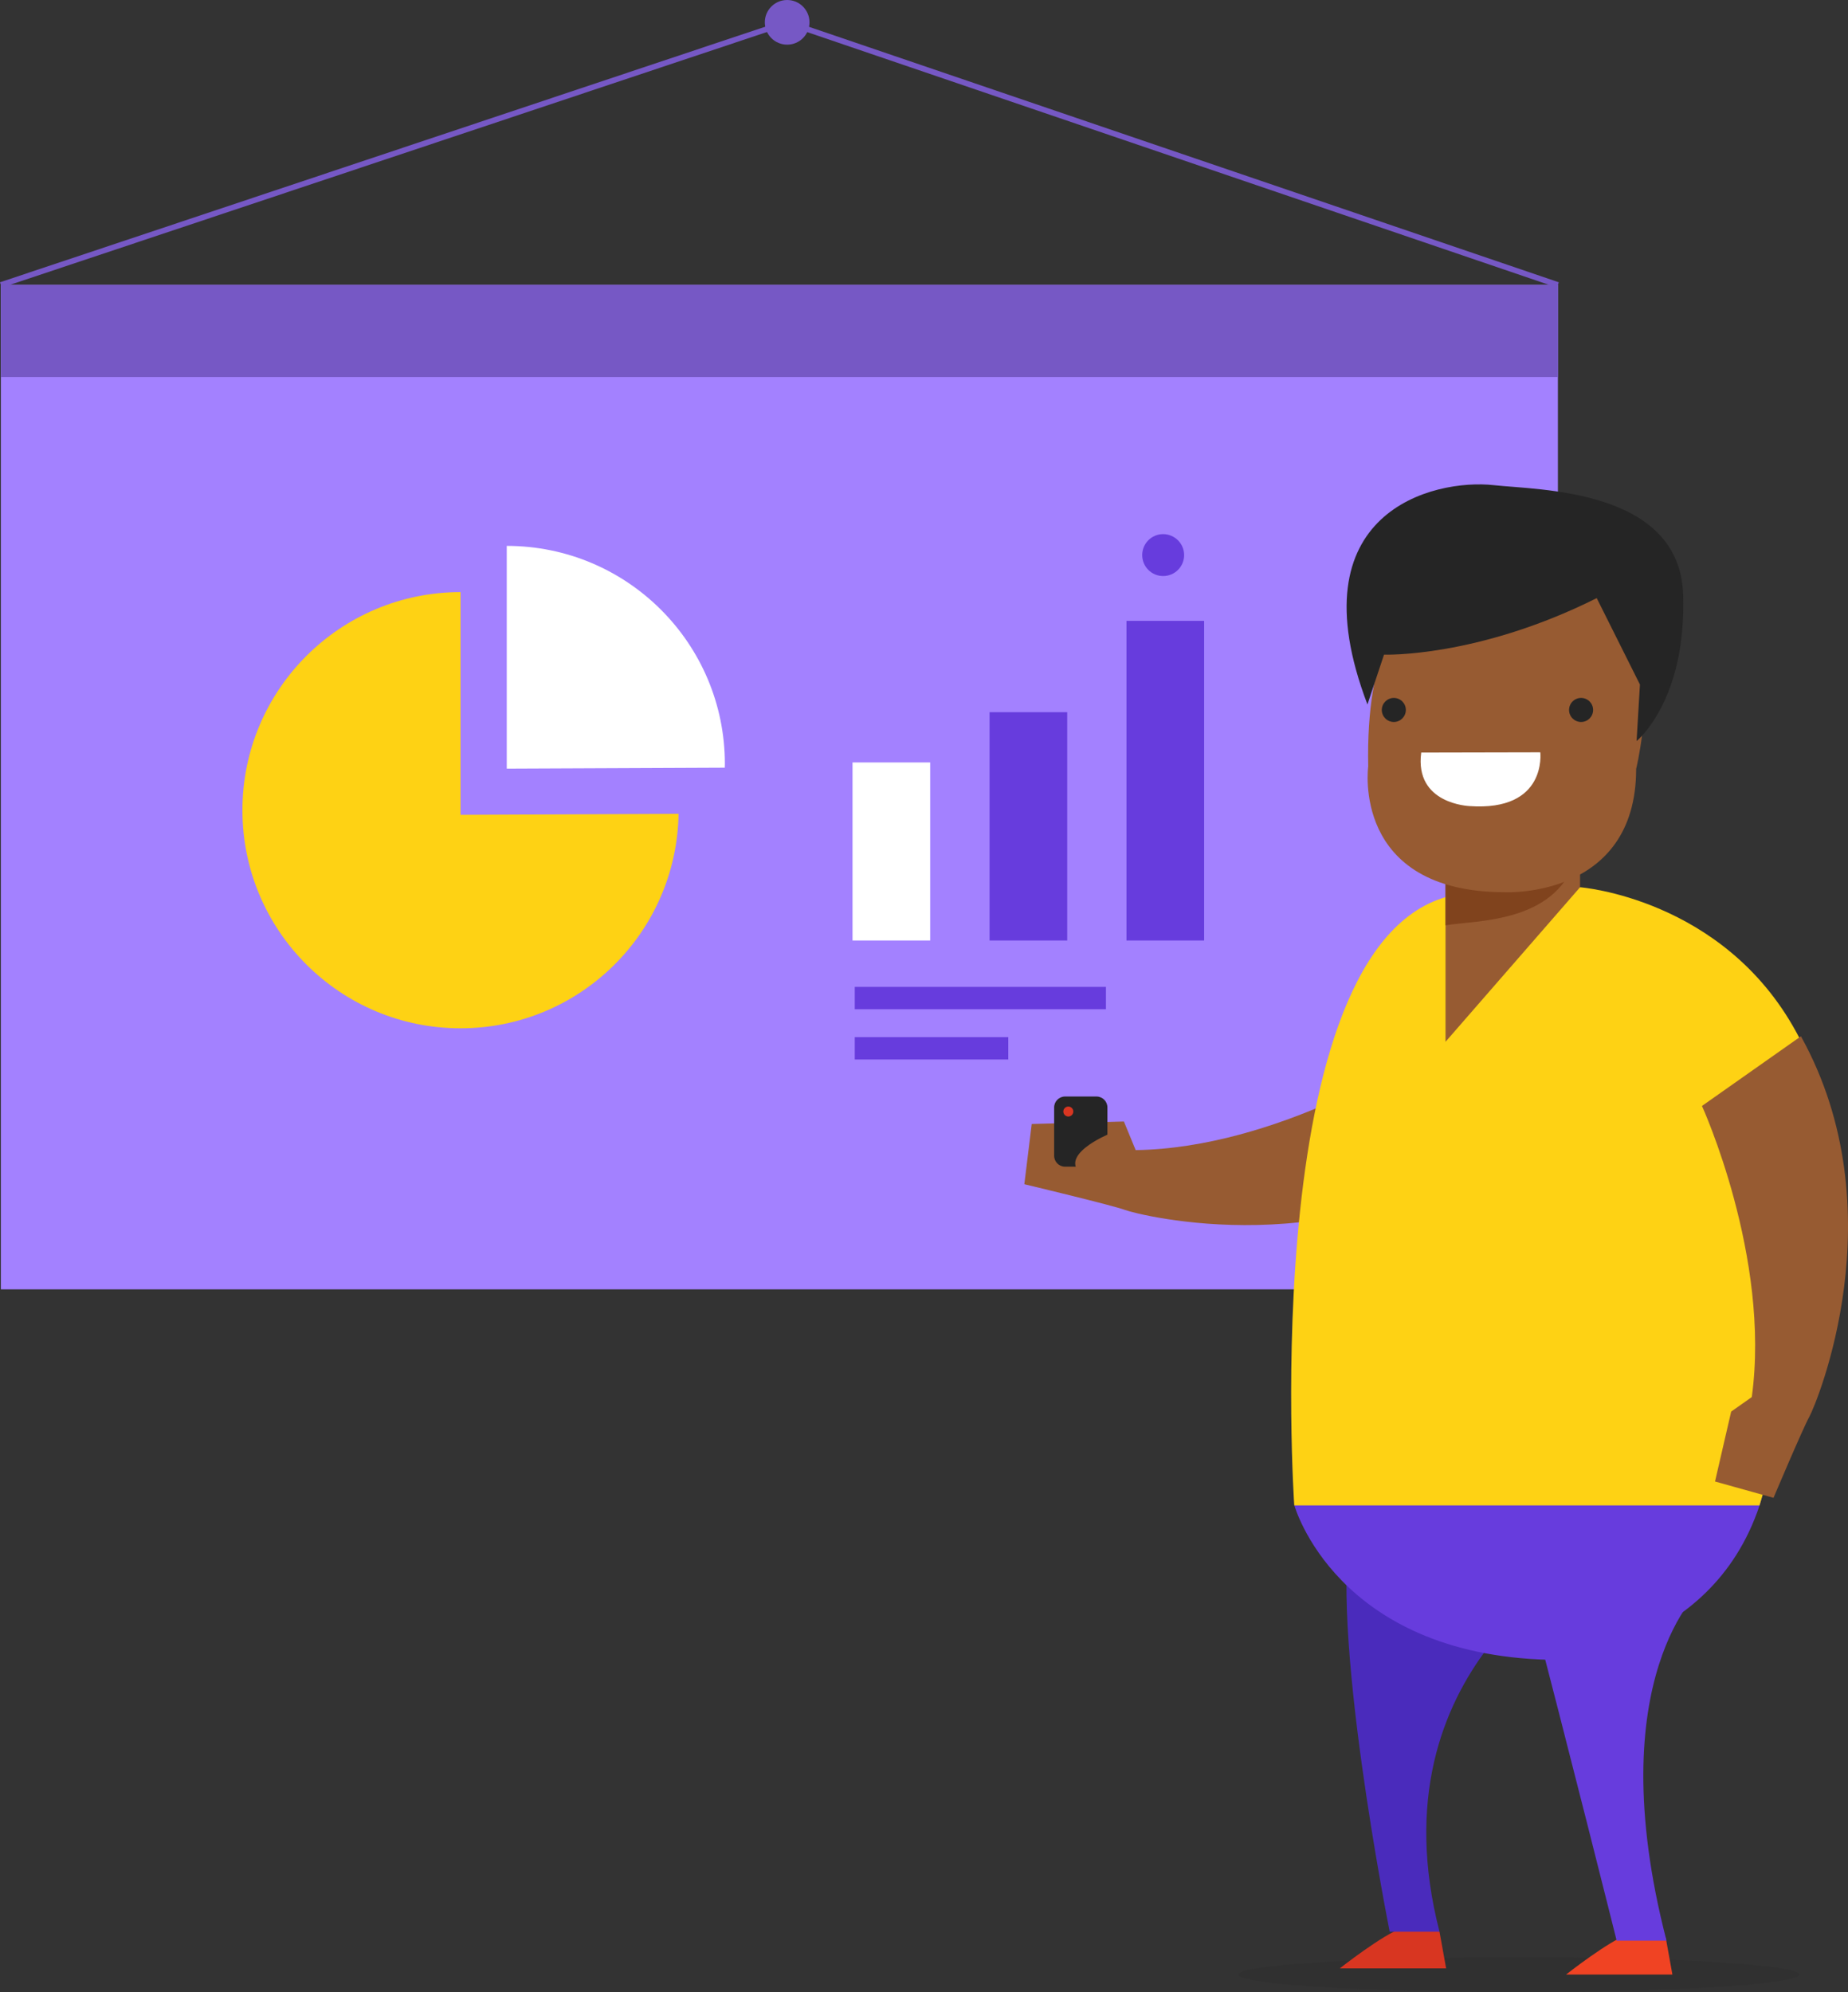 <?xml version="1.0" encoding="UTF-8"?> <!-- Generator: Adobe Illustrator 23.1.1, SVG Export Plug-In . SVG Version: 6.00 Build 0) --> <svg xmlns="http://www.w3.org/2000/svg" xmlns:xlink="http://www.w3.org/1999/xlink" version="1.1" id="Layer_1" x="0px" y="0px" viewBox="0 0 215.12 231.91" style="enable-background:new 0 0 215.12 231.91;" xml:space="preserve"><rect x="0" y="0" width="215.12" height="231.91" fill="#333333" stroke="none"/> <style type="text/css"> .st0{fill:#A381FF;} .st1{fill:#7658C5;} .st2{fill:none;stroke:#7658C5;stroke-width:0.65;stroke-miterlimit:10;} .st3{opacity:0.2;fill:#252525;} .st4{fill:#975B32;} .st5{fill:#D83621;} .st6{fill:#4A2BBC;} .st7{fill:#673CDD;} .st8{fill:#FED214;} .st9{fill:#80431D;} .st10{fill:#FFFFFF;} .st11{fill:#252525;} .st12{fill:#F04323;} </style> <g> <rect x="0.1" y="33.17" class="st0" width="181.25" height="116.93"></rect> <rect x="0.1" y="33.17" class="st1" width="181.25" height="10.72"></rect> <circle class="st1" cx="91.63" cy="2.6" r="2.6"></circle> <polyline class="st2" points="181.35,33.17 91.63,2.6 0.1,33.17 "></polyline> <g> <path class="st3" d="M209.44,229.87c0,1.13-14.61,2.04-32.64,2.04c-18.03,0-32.64-0.91-32.64-2.04c0-1.13,14.61-2.04,32.64-2.04 C194.82,227.83,209.44,228.74,209.44,229.87z"></path> <g> <path class="st4" d="M174.58,133.26l-9.74-10.18c0,0-16.19,10.57-32.64,10.81l-1.37-3.33l-10.73,0.29l-0.86,7.01 c0,0,10.26,2.45,11.73,3C132.43,141.42,156.14,147.49,174.58,133.26z"></path> <path class="st5" d="M167.57,224.89l0.77,4.26h-12.38c0,0,5.03-3.97,7.35-4.74C165.63,223.63,167.57,224.89,167.57,224.89z"></path> <path class="st6" d="M184.88,181.65c0,0-25.24,12.48-17.31,43.23h-5.8c0,0-7.25-36.27-4.35-47.87"></path> <path class="st7" d="M150.67,175.24c0,0,4.83,17.41,29.79,17.99c0,0,18.57-0.58,24.37-17.99 C210.63,157.83,150.67,175.24,150.67,175.24z"></path> <path class="st8" d="M183.93,103.29c0,0,16.64,1.26,25.15,16.83c4.78,8.75,6.39,17.34,4.64,25.34l-8.9,29.79h-54.16 c0,0-4.64-67.7,19.34-71.18"></path> <polygon class="st4" points="168.27,121.28 168.27,99.23 183.93,99.23 183.93,103.29 "></polygon> <path class="st9" d="M168.27,107.72c3.64-0.62,13.35-0.18,15.38-8.5h-15.38V107.72z"></path> <path class="st4" d="M175.81,63.83c0,0-17.12-1.38-16.54,25.39c0,0-2.03,14.65,15.96,14.65c0,0,15.23,0.73,15.23-14.36 C190.46,89.51,197.27,62.11,175.81,63.83z"></path> <path class="st10" d="M165.44,87.61l13.86-0.03c0,0,0.84,6.9-8.25,6.26C171.05,93.83,164.64,93.63,165.44,87.61z"></path> <path class="st11" d="M163.65,82.65c0,0.77-0.63,1.4-1.4,1.4c-0.77,0-1.4-0.63-1.4-1.4s0.63-1.4,1.4-1.4 C163.02,81.25,163.65,81.87,163.65,82.65z"></path> <circle class="st11" cx="184.05" cy="82.65" r="1.4"></circle> <path class="st11" d="M161.11,76.21c0,0,10.83,0.39,24.76-6.58c0,0,3.48,6.96,5.03,10.06l-0.39,6.58c0,0,5.8-4.64,5.42-17.02 c-0.39-12.38-16.88-12.19-22.05-12.77c-6.96-0.77-23.26,3.05-14.7,25.53"></path> <path class="st12" d="M193.91,225.61l0.77,4.26H182.3c0,0,5.03-3.97,7.35-4.74C191.98,224.36,193.91,225.61,193.91,225.61z"></path> <path class="st7" d="M198.15,184.82c0,0-12.09,10.35-4.16,41.1h-5.8c0,0-5.8-23.21-10.35-40.52"></path> <path class="st4" d="M209.64,120.64l-11.52,8.11c0,0,8.03,17.59,5.8,33.89l-2.4,1.69l-1.88,8.14l6.81,1.9c0,0,3.42-8.1,4.18-9.46 C211.39,163.54,220.94,141.01,209.64,120.64z"></path> <path class="st11" d="M128.91,134.55c0,0.7-0.57,1.27-1.27,1.27h-3.66c-0.7,0-1.27-0.57-1.27-1.27v-5.63 c0-0.7,0.57-1.27,1.27-1.27h3.66c0.7,0,1.27,0.57,1.27,1.27V134.55z"></path> <path class="st4" d="M129.1,132.01c0,0-6.38,2.61-2.9,4.93l4.93,0.29L129.1,132.01z"></path> <path class="st5" d="M124.94,129.4c0,0.32-0.26,0.58-0.58,0.58c-0.32,0-0.58-0.26-0.58-0.58c0-0.32,0.26-0.58,0.58-0.58 C124.68,128.82,124.94,129.08,124.94,129.4z"></path> </g> </g> <g> <path class="st10" d="M84.37,89.37c0-0.14,0.01-0.28,0.01-0.43c0-14.03-11.37-25.39-25.39-25.39v25.93L84.37,89.37z"></path> <path class="st8" d="M53.61,94.86V68.93c-14.02,0-25.39,11.37-25.39,25.39c0,14.03,11.37,25.39,25.39,25.39 c13.88,0,25.15-11.14,25.38-24.97L53.61,94.86z"></path> </g> <g> <g> <rect x="99.24" y="88.76" class="st10" width="9.04" height="20.73"></rect> <rect x="115.19" y="82.91" class="st7" width="9.04" height="26.58"></rect> <rect x="131.13" y="72.28" class="st7" width="9.04" height="37.21"></rect> </g> <path class="st7" d="M137.84,64.62c0,1.35-1.09,2.44-2.44,2.44c-1.35,0-2.44-1.09-2.44-2.44c0-1.35,1.09-2.44,2.44-2.44 C136.75,62.19,137.84,63.28,137.84,64.62z"></path> <rect x="99.5" y="114.89" class="st7" width="29.24" height="2.6"></rect> <rect x="99.5" y="120.74" class="st7" width="17.87" height="2.6"></rect> </g> </g> </svg> 